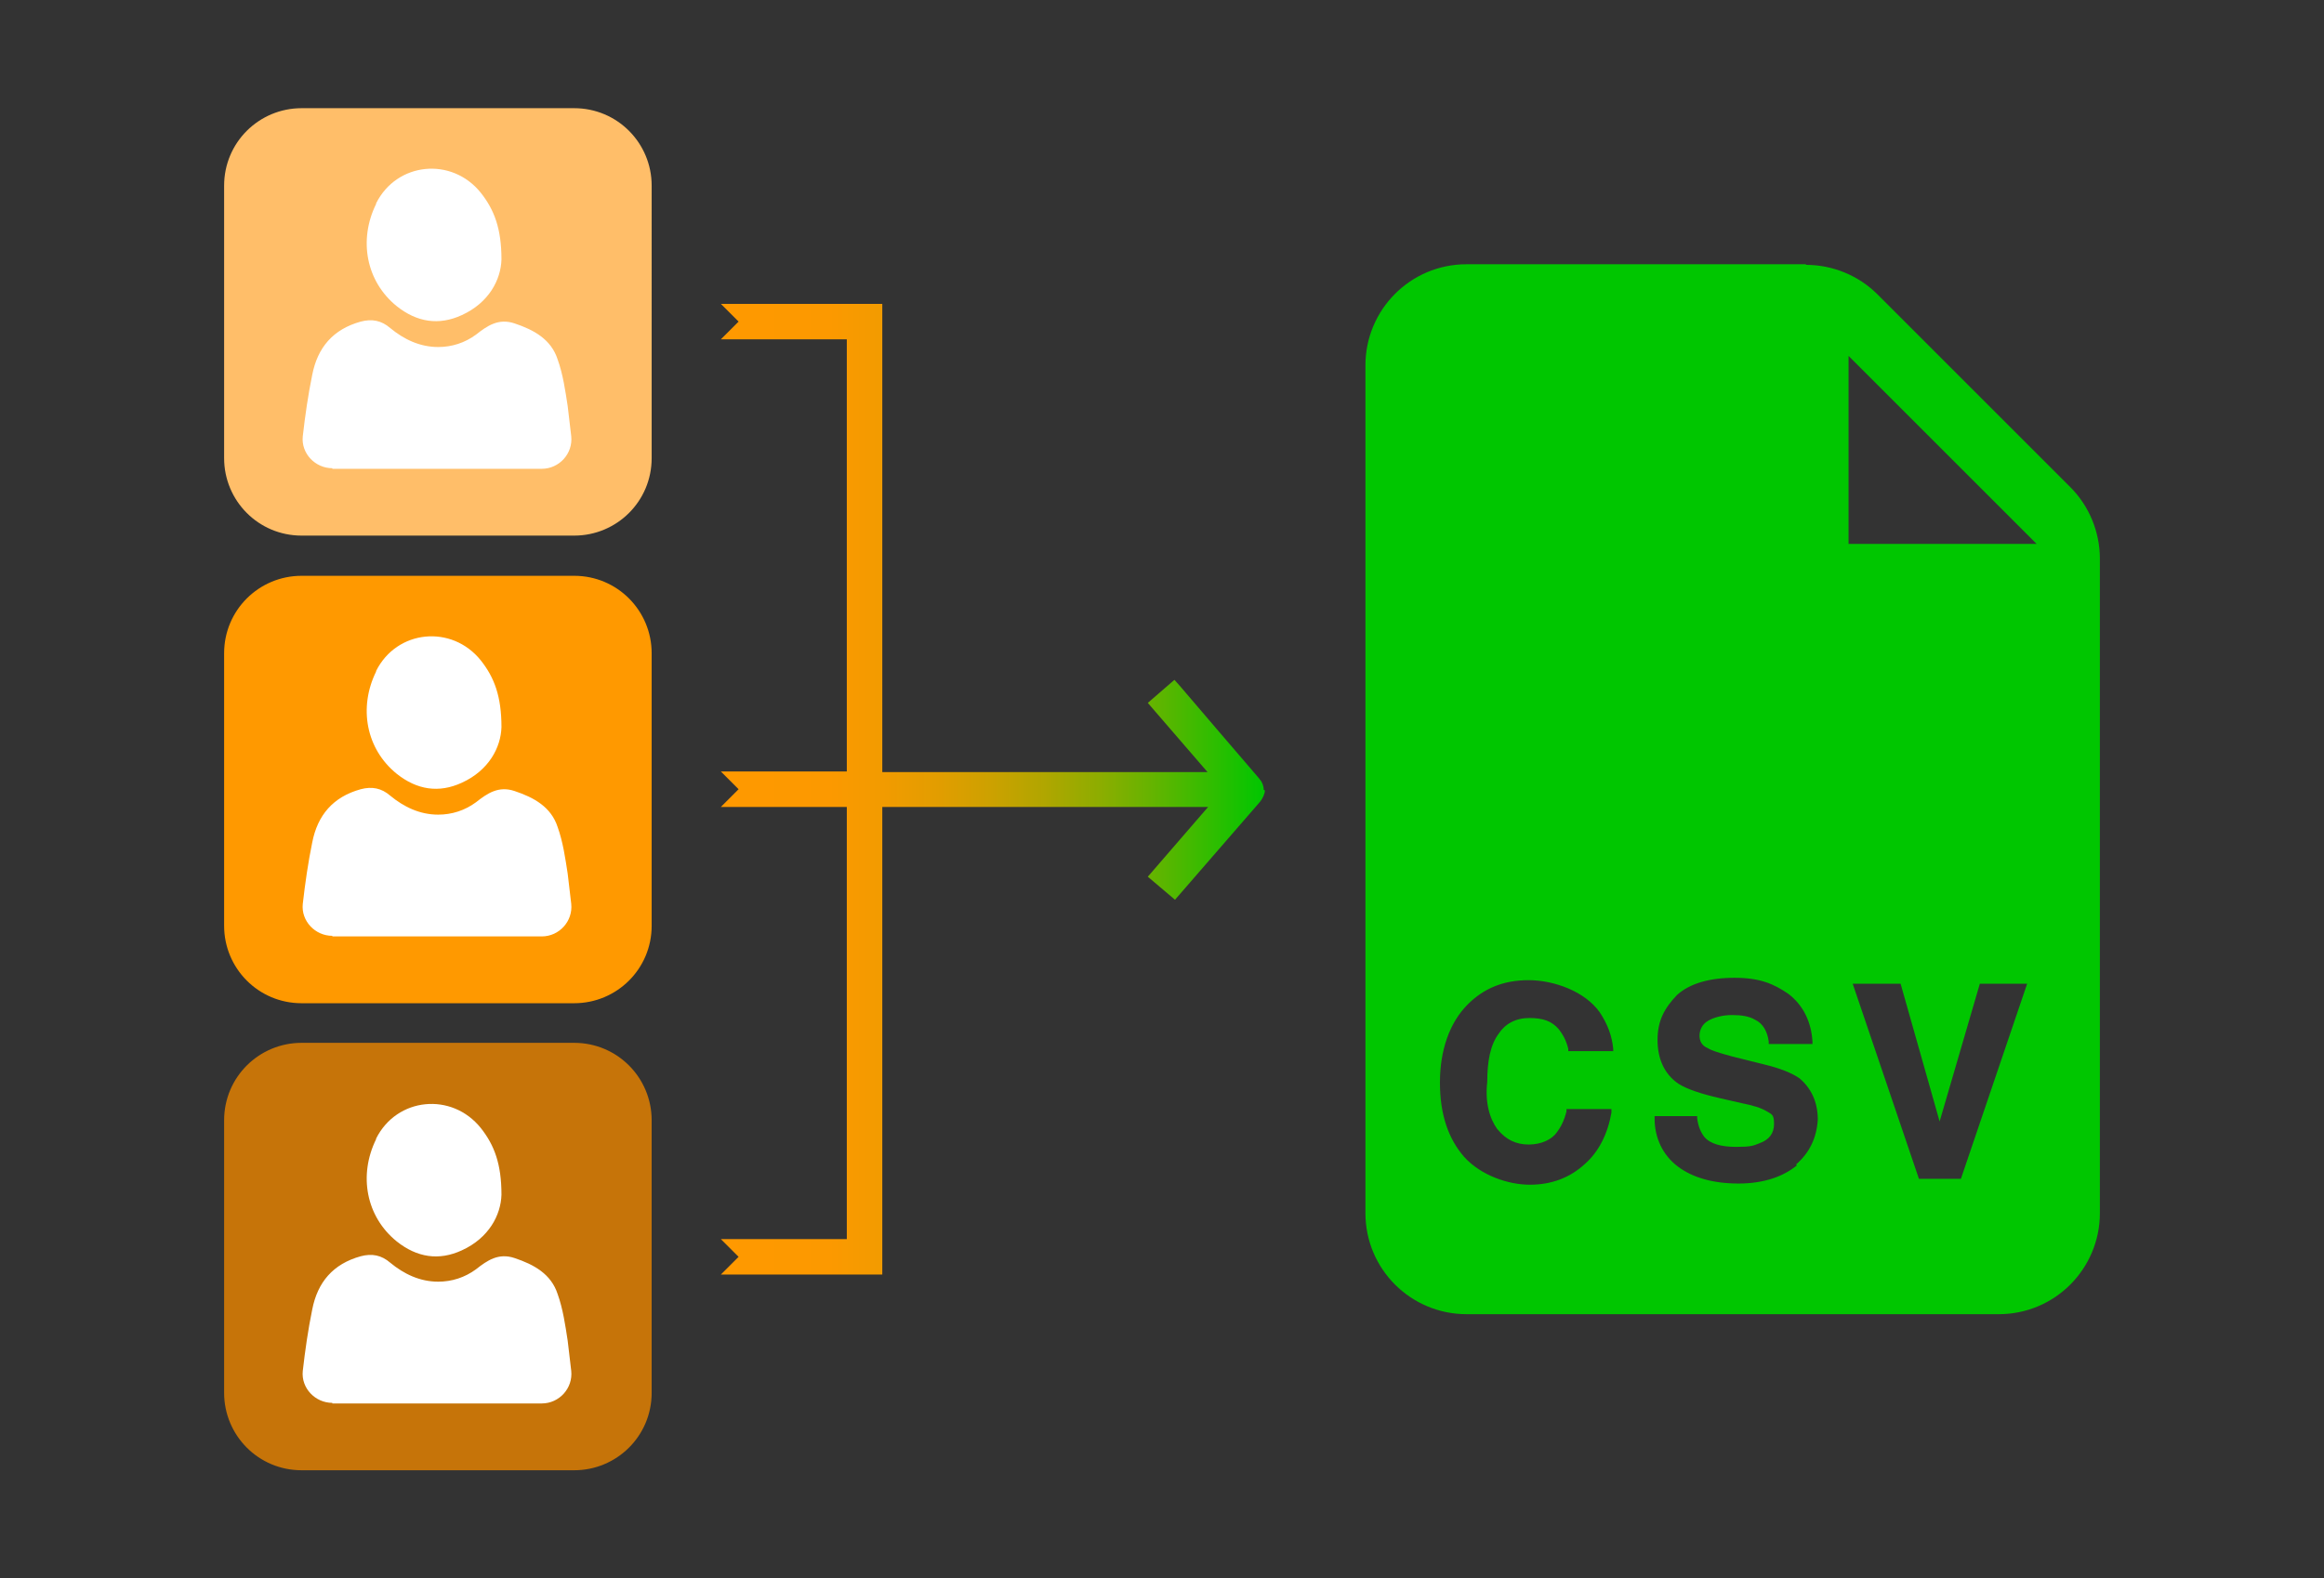 <?xml version="1.0" encoding="UTF-8"?>
<svg id="Layer_1" data-name="Layer 1" xmlns="http://www.w3.org/2000/svg" version="1.1" xmlns:xlink="http://www.w3.org/1999/xlink" viewBox="0 0 393 267">
  <rect x="0" y="0" width="393" height="267" fill="#333333" stroke="none"/>
  <defs>
    <linearGradient id="linear-gradient" x1="121.8" y1="133.5" x2="213.7" y2="133.5" gradientUnits="userSpaceOnUse">
      <stop offset="0" stop-color="#f90"/>
      <stop offset=".2" stop-color="#fc9900"/>
      <stop offset=".3" stop-color="#f29b00"/>
      <stop offset=".4" stop-color="#e29d00"/>
      <stop offset=".5" stop-color="#cca100"/>
      <stop offset=".6" stop-color="#afa600"/>
      <stop offset=".7" stop-color="#8cad00"/>
      <stop offset=".8" stop-color="#62b400"/>
      <stop offset=".9" stop-color="#32bd00"/>
      <stop offset="1" stop-color="#00c600"/>
    </linearGradient>
  </defs>
  <g>
    <rect x="45.5" y="104.7" width="61" height="61" rx="10.4" ry="10.4" fill="#fff" stroke-width="0"/>
    <path d="M37.9,110.5v46.1c0,7.2,5.8,13.1,13.1,13.1h46.1c7.2,0,13.1-5.8,13.1-13.1v-46.1c0-7.2-5.8-13.1-13.1-13.1h-46.1c-7.2,0-13.1,5.8-13.1,13.1ZM63.6,113.5c3.5-7,12.8-7.9,17.7-1.8,2.3,2.9,3.5,6.1,3.5,11.3-.1,3.4-2.1,7.3-6.7,9.4-3.9,1.8-7.6,1.2-11-1.5-5.2-4.2-6.5-11.2-3.5-17.3ZM56.2,158.3c-2.9,0-5.3-2.5-5-5.4s0,0,0,0c.4-3.5.9-7,1.6-10.4.9-4.6,3.5-7.7,8.2-9,1.9-.5,3.5-.2,5,1.1,2.3,1.9,5,3.2,8.1,3.2,2.3,0,4.5-.7,6.4-2.1,1.9-1.5,3.8-2.8,6.5-1.9,3.3,1.1,6.2,2.7,7.3,6.1.9,2.5,1.3,5.3,1.7,7.9.2,1.7.4,3.4.6,5.1.3,2.9-2,5.5-5,5.5-11.9,0-23.6,0-35.4,0Z" fill="#f90" stroke-width="0"/>
  </g>
  <g>
    <g>
      <rect x="45.5" y="25.6" width="61" height="61" rx="10.4" ry="10.4" fill="#fff" stroke-width="0"/>
      <path d="M37.9,31.4v46.1c0,7.2,5.8,13.1,13.1,13.1h46.1c7.2,0,13.1-5.8,13.1-13.1V31.4c0-7.2-5.8-13.1-13.1-13.1h-46.1c-7.2,0-13.1,5.8-13.1,13.1ZM63.6,34.4c3.5-7,12.8-7.9,17.7-1.8,2.3,2.9,3.5,6.1,3.5,11.3-.1,3.4-2.1,7.3-6.7,9.4-3.9,1.8-7.6,1.2-11-1.5-5.2-4.2-6.5-11.2-3.5-17.3ZM56.2,79.2c-2.9,0-5.3-2.5-5-5.4s0,0,0,0c.4-3.5.9-7,1.6-10.4.9-4.6,3.5-7.7,8.2-9,1.9-.5,3.5-.2,5,1.1,2.3,1.9,5,3.2,8.1,3.2,2.3,0,4.5-.7,6.4-2.1,1.9-1.5,3.8-2.8,6.5-1.9,3.3,1.1,6.2,2.7,7.3,6.1.9,2.5,1.3,5.3,1.7,7.9.2,1.7.4,3.4.6,5.1.3,2.9-2,5.5-5,5.5-11.9,0-23.6,0-35.4,0Z" fill="#ffbe69" stroke-width="0"/>
    </g>
    <g>
      <rect x="45.5" y="183.7" width="61" height="61" rx="10.4" ry="10.4" fill="#fff" stroke-width="0"/>
      <path d="M37.9,189.5v46.1c0,7.2,5.8,13.1,13.1,13.1h46.1c7.2,0,13.1-5.8,13.1-13.1v-46.1c0-7.2-5.8-13.1-13.1-13.1h-46.1c-7.2,0-13.1,5.8-13.1,13.1ZM63.6,192.6c3.5-7,12.8-7.9,17.7-1.8,2.3,2.9,3.5,6.1,3.5,11.3-.1,3.4-2.1,7.3-6.7,9.4-3.9,1.8-7.6,1.2-11-1.5-5.2-4.2-6.5-11.2-3.5-17.3ZM56.2,237.3c-2.9,0-5.3-2.5-5-5.4s0,0,0,0c.4-3.5.9-7,1.6-10.4.9-4.6,3.5-7.7,8.2-9,1.9-.5,3.5-.2,5,1.1,2.3,1.9,5,3.2,8.1,3.2,2.3,0,4.5-.7,6.4-2.1,1.9-1.5,3.8-2.8,6.5-1.9,3.3,1.1,6.2,2.7,7.3,6.1.9,2.5,1.3,5.3,1.7,7.9.2,1.7.4,3.4.6,5.1.3,2.9-2,5.5-5,5.5-11.9,0-23.6,0-35.4,0Z" fill="#c67409" stroke-width="0"/>
    </g>
  </g>
  <path d="M305.4,44.7h-57.4c-9.5,0-17.1,7.7-17.1,17.1v143.4c0,9.5,7.7,17.1,17.1,17.1h90c9.5,0,17.1-7.7,17.1-17.1v-110.7c0-4.5-1.8-8.9-5-12.1l-32.6-32.6c-3.2-3.2-7.6-5-12.1-5ZM253.3,191.1c1.4,1.7,3.1,2.5,5.2,2.5s3.9-.8,4.8-2.1c.6-.8,1.2-1.9,1.6-3.5v-.4h7.6v.6c-.6,3.5-2.1,6.6-4.5,8.7-2.5,2.3-5.6,3.5-9.3,3.5s-8.3-1.6-11.1-4.7c-2.7-3.1-4.1-7.2-4.1-12.6s1.6-10.1,4.7-13.2c2.7-2.7,6-4.1,10.3-4.1s9.5,1.9,12,5.4c1.4,2.1,2.1,4.1,2.3,6.2v.4h-7.6v-.4c-.4-1.6-1-2.5-1.6-3.3-1.2-1.4-2.7-1.9-5-1.9s-4.1,1-5.2,2.7c-1.4,1.9-1.9,4.7-1.9,8.1-.4,3.5.4,6.2,1.7,8ZM303.9,197.1c-2.3,1.9-5.6,3.1-9.9,3.1s-7.8-1-10.3-2.9-3.9-4.8-3.9-8.1v-.4h7.2v.4c.2,1.4.6,2.3,1.2,3.1,1,1.2,2.9,1.7,5.4,1.7s2.9-.2,3.9-.6c1.7-.6,2.5-1.7,2.5-3.3s-.4-1.6-1.2-2.1c-1-.6-2.3-1-4.3-1.4l-3.5-.8c-3.5-.8-5.8-1.6-7.2-2.5-2.3-1.6-3.5-4.1-3.5-7.4s1.2-5.4,3.3-7.6c2.1-1.9,5.4-2.9,9.7-2.9s6.6,1,9.1,2.7c2.5,1.9,3.9,4.7,4.1,8.1v.4h-7.4v-.4c-.2-1.7-1-3.1-2.3-3.7-1-.6-2.3-.8-3.9-.8s-3.1.4-4.1,1-1.4,1.6-1.4,2.5.4,1.7,1.4,2.1c.6.4,1.9.8,4.1,1.4l5.6,1.4c2.5.6,4.5,1.4,5.8,2.3,1.9,1.6,3.1,3.9,3.1,7-.2,3.1-1.4,5.6-3.7,7.6ZM331.5,199.4h-7l-11.2-33h8.1l6.6,23.3,6.8-23.3h8l-11.2,33ZM312.6,92v-31.8l31.8,31.8h-31.8Z" fill="#00c600" stroke-width="0"/>
  <path d="M213.7,133.6c0-.7-.3-1.4-.7-1.8h0c0,0-.1-.2-.4-.5-2.9-3.4-11-12.8-13.1-15.3l-.9-1-4.5,3.9,10.1,11.7h-55V51.4h-27.3l3,3-3,3h21.3v73.1h-1c0,0-20.3,0-20.3,0l3,3-3,3h21.3v73.1h-21.3l3,3-3,3h27.3v-79.1h1c0,0,54.1,0,54.1,0l-10.2,11.8,4.6,3.9,14.4-16.6c.4-.5.8-1.3.8-1.9Z" fill="url(#linear-gradient)" stroke-width="0"/>
</svg>